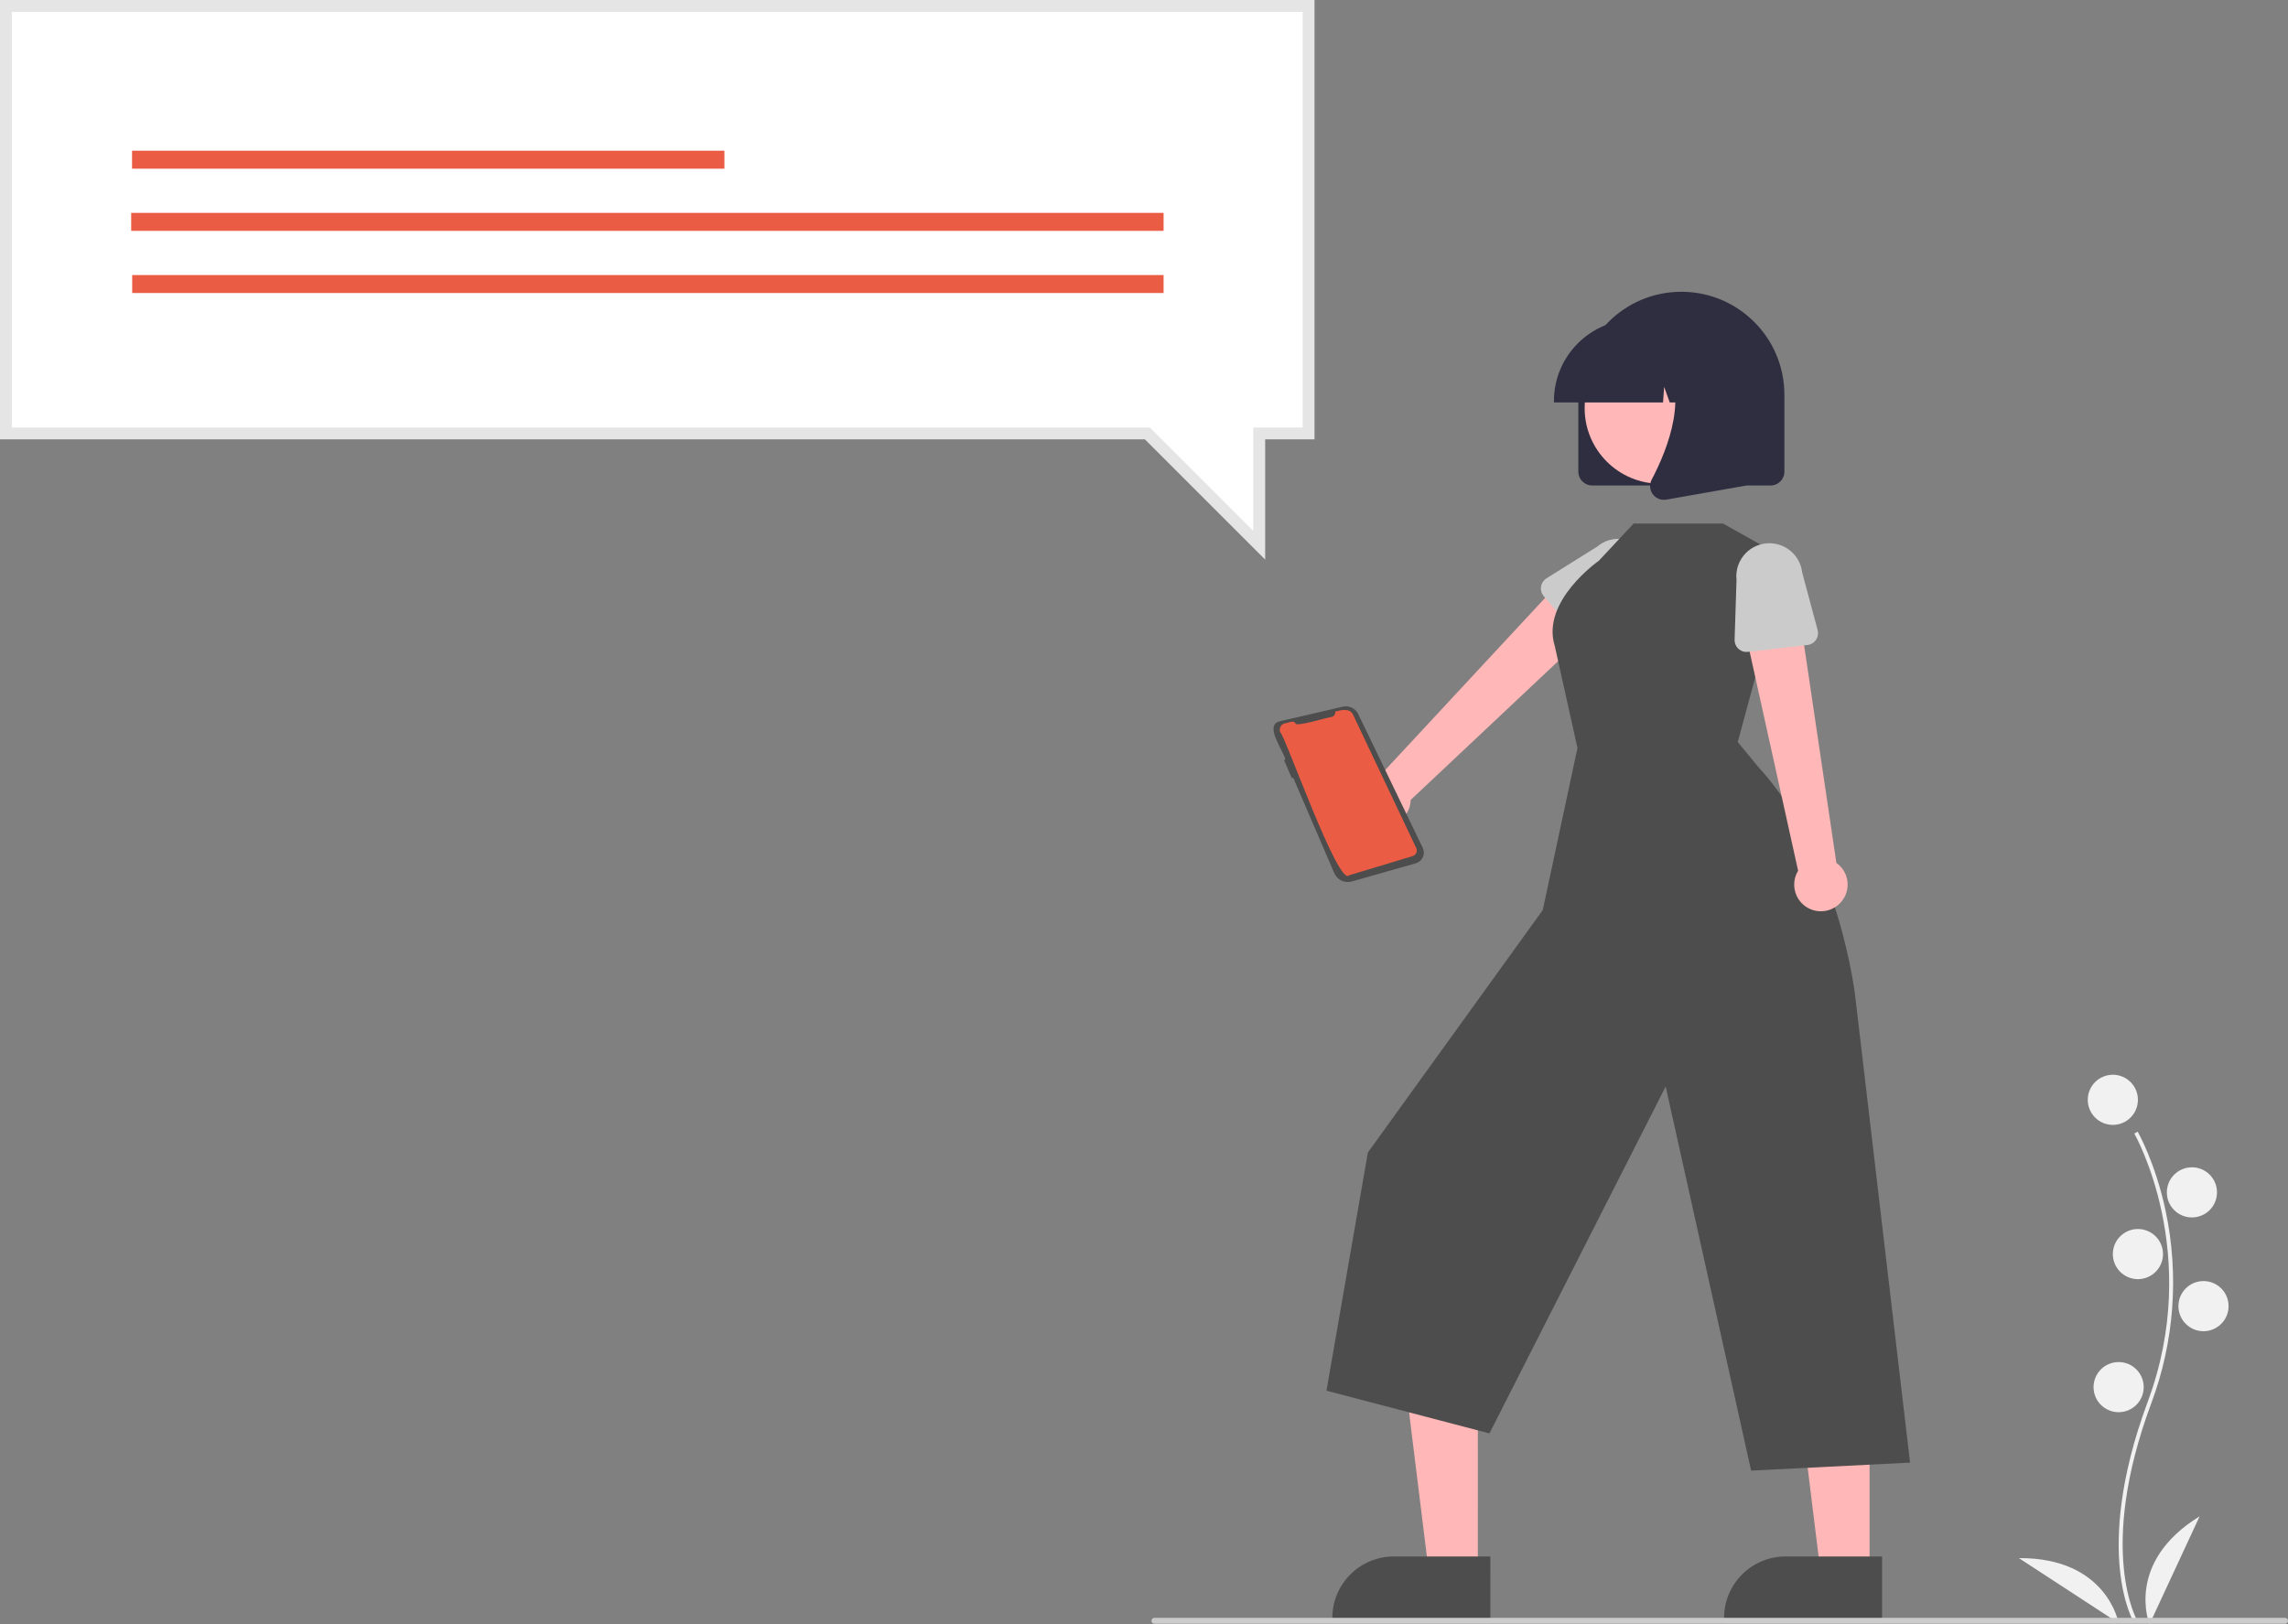 <?xml version="1.0" encoding="utf-8"?>
<!-- Generator: Adobe Illustrator 16.0.0, SVG Export Plug-In . SVG Version: 6.00 Build 0)  -->
<!DOCTYPE svg PUBLIC "-//W3C//DTD SVG 1.1//EN" "http://www.w3.org/Graphics/SVG/1.1/DTD/svg11.dtd">
<svg version="1.1" id="b8020534-692f-4fc4-9d5d-3e879dc4a63f"
	 xmlns="http://www.w3.org/2000/svg" xmlns:xlink="http://www.w3.org/1999/xlink" x="0px" y="0px" width="771.027px"
	 height="547.529px" viewBox="0 0 771.027 547.529" enable-background="new 0 0 771.027 547.529" xml:space="preserve">
<rect x="0" y="0" width="771.027" height="547.529" fill="#808080" stroke="none"/>
<path fill="#F1F1F1" d="M719.246,547.219c-0.149-0.244-3.666-6.116-4.886-18.312c-1.118-11.188-0.399-30.046,9.381-56.353
	c18.528-49.835-4.271-90.044-4.503-90.444l1.125-0.652c0.059,0.102,5.941,10.353,9.417,26.677c4.592,21.644,2.92,44.146-4.82,64.873
	c-18.497,49.75-4.745,73.302-4.604,73.533L719.246,547.219z"/>
<circle fill="#F1F1F1" cx="712.001" cy="370.734" r="8.45"/>
<circle fill="#F1F1F1" cx="738.65" cy="401.933" r="8.45"/>
<circle fill="#F1F1F1" cx="720.451" cy="422.733" r="8.45"/>
<circle fill="#F1F1F1" cx="742.55" cy="440.282" r="8.45"/>
<circle fill="#F1F1F1" cx="713.951" cy="467.582" r="8.45"/>
<path fill="#F1F1F1" d="M724.351,547.529c0,0-8.45-20.799,16.899-36.398L724.351,547.529z"/>
<path fill="#F1F1F1" d="M713.959,547.152c0,0-3.846-22.118-33.61-21.929L713.959,547.152z"/>
<path fill="#FFB7B7" d="M464.681,278.221c4.84,0.974,9.553-2.161,10.526-7.002c0.104-0.516,0.161-1.041,0.173-1.567l67.544-63.574
	l-15.198-12.123l-61.729,66.464c-4.959,0.22-8.801,4.418-8.581,9.377C457.6,273.945,460.604,277.429,464.681,278.221
	L464.681,278.221z"/>
<path fill="#CBCBCB" d="M533.353,216.354l-13.141-15.399c-1.437-1.685-1.236-4.214,0.447-5.651c0.149-0.127,0.309-0.244,0.475-0.348
	l17.107-10.709c4.699-3.964,11.722-3.369,15.687,1.33c3.949,4.682,3.375,11.674-1.285,15.648l-13.221,15.163
	c-1.455,1.668-3.987,1.841-5.655,0.385C533.618,216.644,533.479,216.504,533.353,216.354L533.353,216.354z"/>
<polygon fill="#FFB7B7" points="498.016,530.057 481.502,530.056 473.646,466.358 498.02,466.359 "/>
<path fill="#4C4D4C" d="M502.228,546.064l-53.249-0.002v-0.673c0.001-11.446,9.28-20.726,20.727-20.726h0.001l32.522,0.001
	L502.228,546.064z"/>
<polygon fill="#FFB7B7" points="630.025,530.057 613.511,530.056 605.654,466.358 630.028,466.359 "/>
<path fill="#4C4D4C" d="M634.236,546.064l-53.249-0.002v-0.673c0.001-11.446,9.28-20.726,20.727-20.726h0.001l32.522,0.001
	L634.236,546.064z"/>
<path fill="#4C4D4C" d="M585.604,250.12l16.646-61.502l-21.595-12.139h-30.144l-11.725,12.543c0,0-19.587,13.628-14.847,28.728
	l7.648,34.393l-11.697,54.624L460.955,388.5l-13.951,80.284l54.919,14.397l59.387-116.936l28.793,129.479l53.566-2.694
	l-18.458-156.992c0,0-5.262-47.826-32.843-77.688L585.604,250.12z"/>
<path fill="#FFB7B7" d="M619.981,304.536c3.508-3.475,3.533-9.135,0.059-12.642c-0.37-0.374-0.773-0.714-1.204-1.018l-12.915-87.136
	l-18.539,5.854l18.558,83.921c-2.583,4.238-1.241,9.769,2.998,12.352C612.484,308.029,617.05,307.479,619.981,304.536
	L619.981,304.536z"/>
<path fill="#CBCBCB" d="M609.112,217.417l-20.11,2.319c-2.199,0.254-4.188-1.324-4.441-3.522c-0.022-0.195-0.03-0.392-0.024-0.588
	l0.651-20.172c-0.667-6.111,3.747-11.606,9.858-12.273c6.085-0.664,11.563,3.708,12.267,9.788l5.213,19.431
	c0.572,2.138-0.696,4.336-2.835,4.909C609.501,217.357,609.308,217.394,609.112,217.417L609.112,217.417z"/>
<path fill="#2F2E41" d="M531.874,158.989v-25.914c0-19.178,15.547-34.724,34.724-34.724c19.178,0,34.725,15.546,34.725,34.724
	v25.914c-0.003,2.575-2.09,4.661-4.665,4.664h-60.119C533.964,163.65,531.877,161.564,531.874,158.989z"/>
<circle fill="#FFB7B7" cx="559.463" cy="137.592" r="25.458"/>
<path fill="#2F2E41" d="M523.659,135.148c0.018-15.163,12.305-27.451,27.469-27.468h5.183c15.163,0.017,27.451,12.305,27.468,27.468
	v0.519h-10.952l-3.736-10.46l-0.747,10.46h-5.66l-1.885-5.278l-0.377,5.278h-36.762V135.148z"/>
<path fill="#2F2E41" d="M556.957,166.567c-1.049-1.421-1.191-3.317-0.365-4.879c5.492-10.446,13.183-29.749,2.976-41.653
	l-0.734-0.855h29.632v44.488l-26.918,4.75c-0.272,0.048-0.549,0.072-0.825,0.073C559.23,168.491,557.831,167.775,556.957,166.567z"
	/>
<path fill="#CBCBCB" d="M770.027,547.352h-381c-0.552,0-1-0.447-1-1s0.448-1,1-1h381c0.553,0,1,0.447,1,1
	S770.58,547.352,770.027,547.352z"/>
<path fill="#4C4D4C" d="M431.276,243.128L431.276,243.128l21.22-4.915c2.108-0.488,4.274,0.55,5.215,2.5l21.735,45.073
	c0.895,1.869,0.104,4.109-1.766,5.004c-0.188,0.09-0.382,0.164-0.582,0.221l-21.564,6.127c-2.389,0.679-4.91-0.52-5.893-2.801
	l-13.868-32.214l-0.423,0.234l-2.64-6.104l0.438-0.224C432.693,253.315,425.775,244.403,431.276,243.128z"/>
<path fill="#EA5C44" d="M449.939,239.886c2.032-0.568,5.027-1.35,6.091,1.174l21.216,44.785c0.467,0.992,0.04,2.176-0.953,2.644
	c-0.086,0.04-0.175,0.075-0.267,0.103l-21.413,6.461c-3.585,4.09-21.75-47.625-23.175-48.163c-0.487-1.147,0.048-2.473,1.195-2.96
	c0.118-0.05,0.24-0.09,0.365-0.12c0.889,0.003,2.979-1.228,3.525-0.01l0,0c-0.016,1.458,11.607-2.269,12.193-2.111
	C449.533,241.498,450.065,240.713,449.939,239.886z"/>
<polygon fill="#FFFFFF" points="2,2 440.973,2 440.973,146.107 424.345,146.107 424.345,183.797 386.656,146.107 2,146.107 "/>
<path fill="#E5E5E5" d="M426.346,188.626l-40.519-40.519H0V0h442.973v148.107h-16.627V188.626z M4,144.107h383.484l34.861,34.862
	v-34.862h16.627V4H4V144.107z"/>
<rect x="44.502" y="50.8" fill="#EA5C44" width="199.613" height="6.058"/>
<rect x="44.207" y="71.756" fill="#EA5C44" width="347.907" height="6.058"/>
<rect x="44.547" y="92.711" fill="#EA5C44" width="347.567" height="6.058"/>
</svg>
